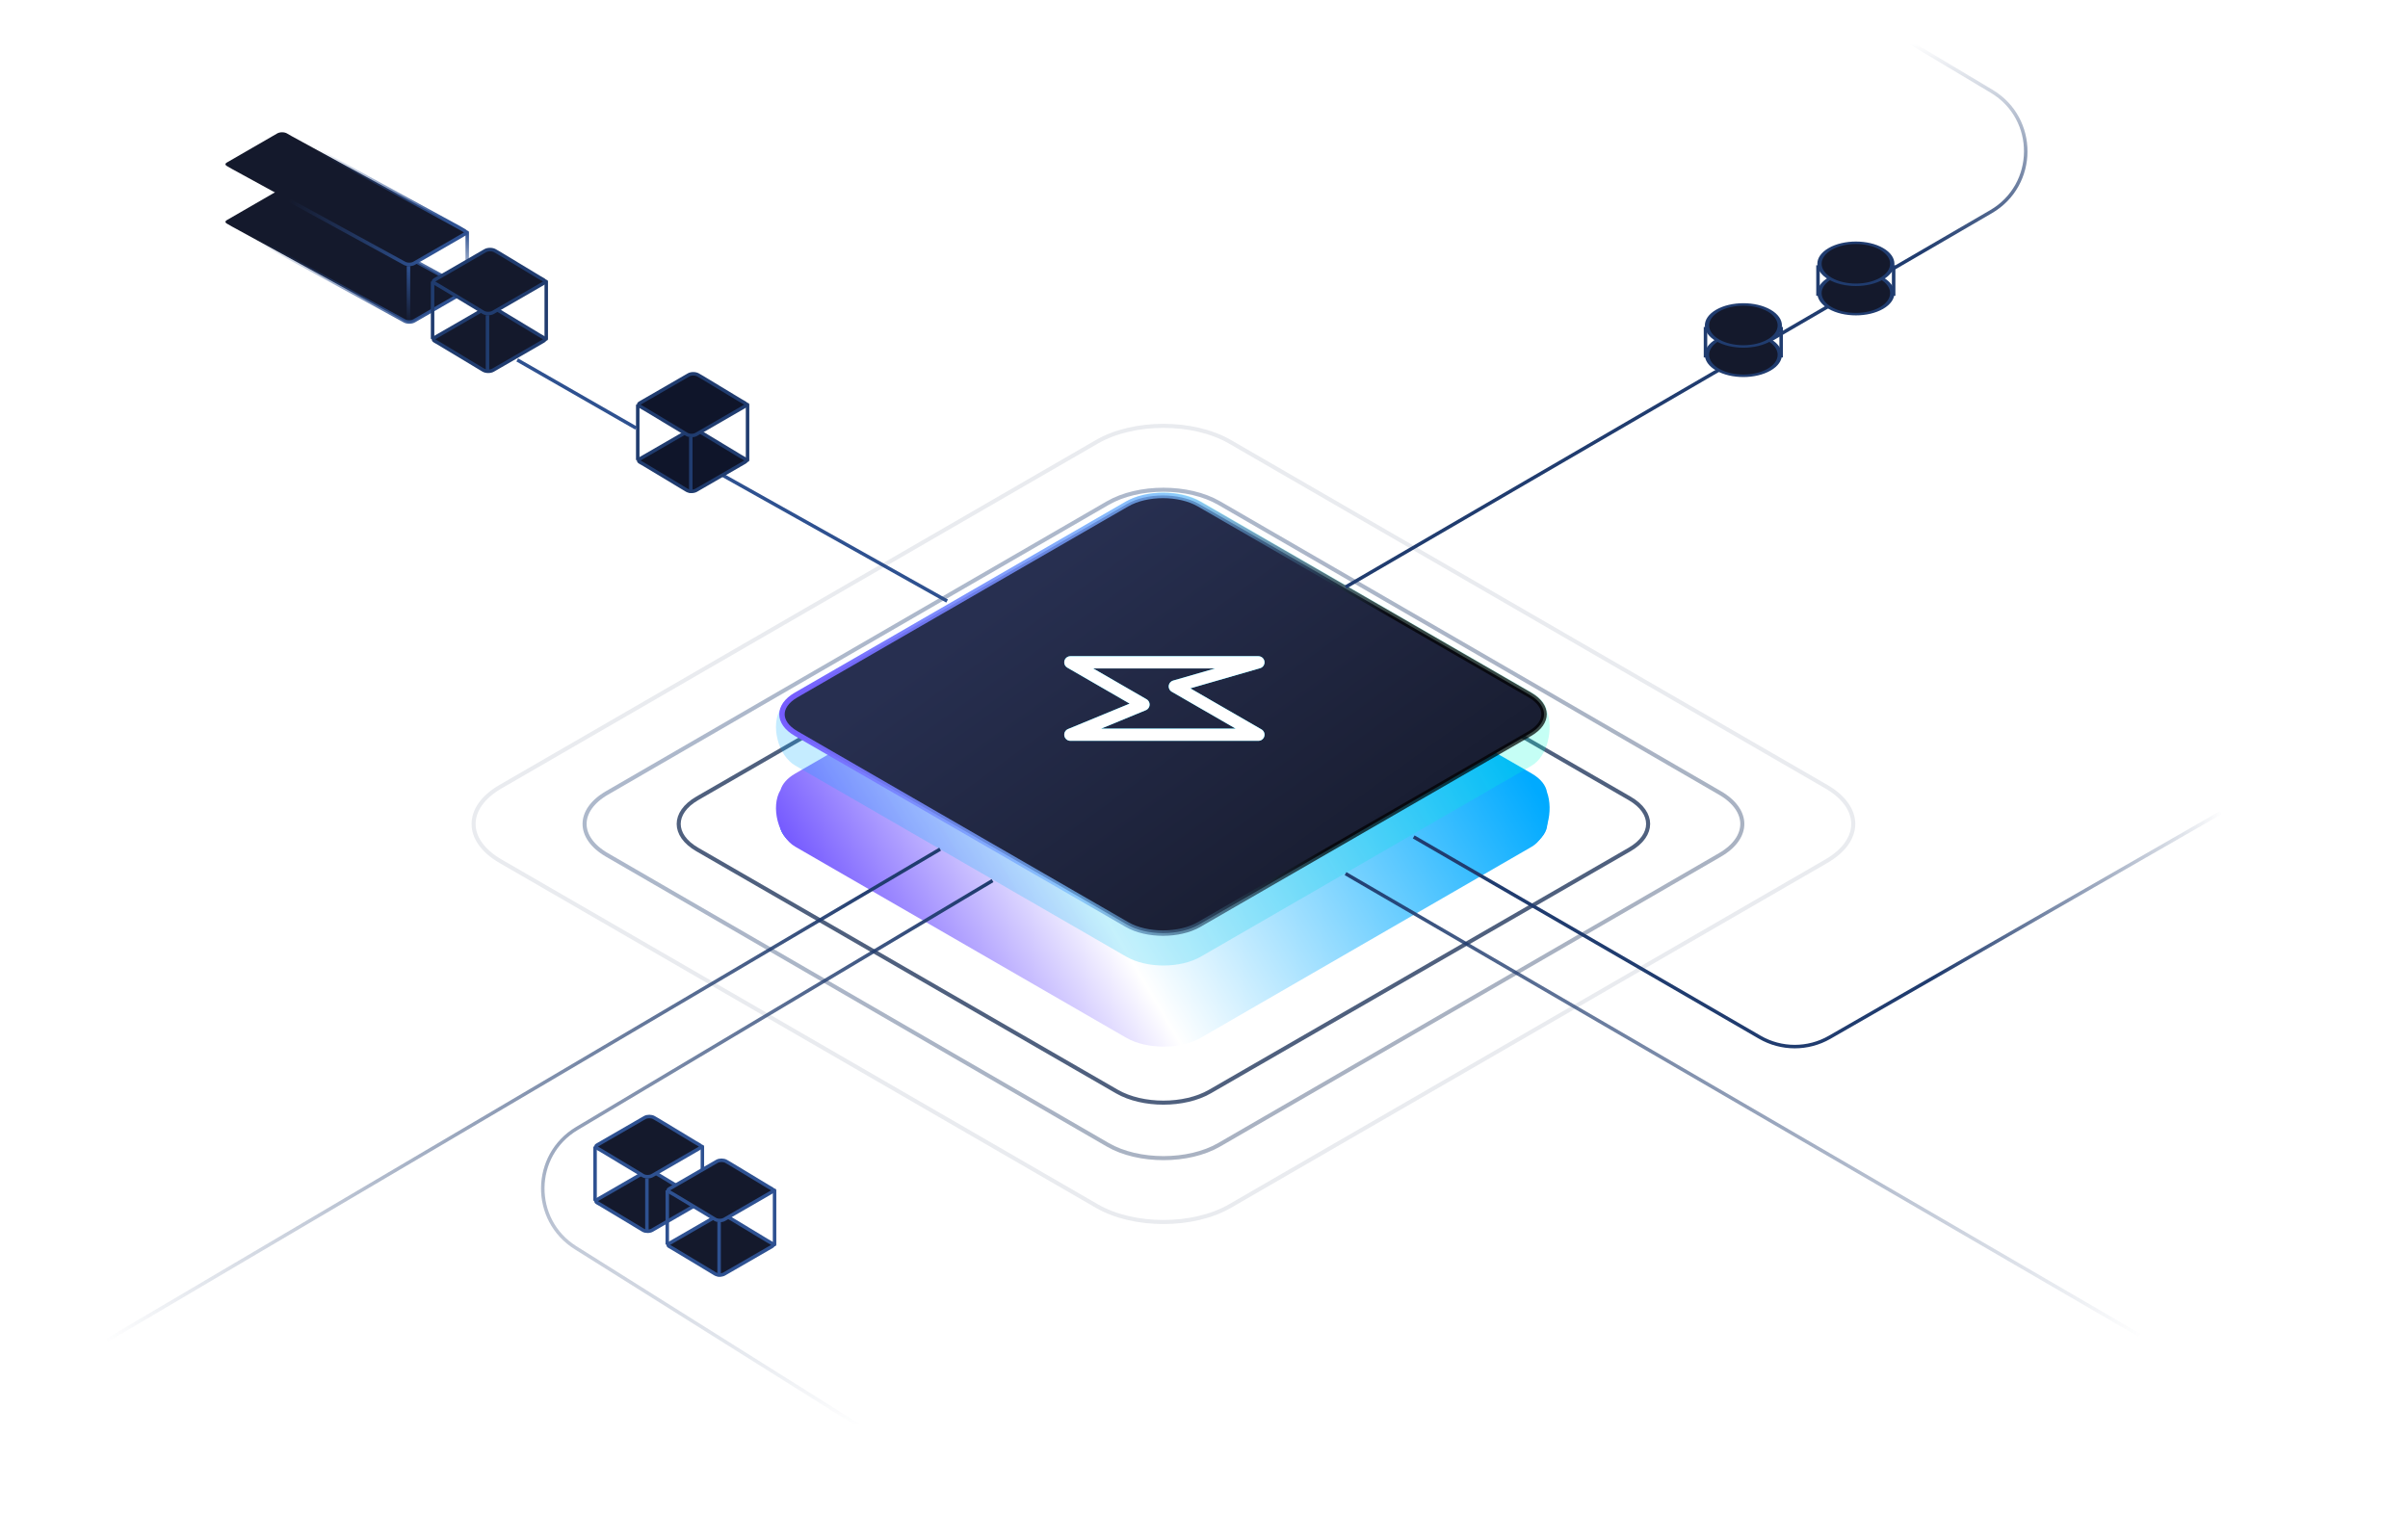 <svg width="689" height="433" viewBox="0 0 689 433" fill="none" xmlns="http://www.w3.org/2000/svg">
<path d="M270.998 171.999L205 135M148 103L182 122.5" stroke="#2E5190"/>
<path d="M322.422 175.224C325.297 173.564 329.093 172.721 332.913 172.721C336.734 172.721 340.53 173.564 343.405 175.224C345.926 176.679 348.253 178.023 352.358 180.393L352.543 180.073L352.358 180.393L429.104 224.702C434.603 227.877 435.766 228.548 436.817 229.155L438.057 229.871C440.934 231.532 442.273 233.648 442.274 235.673C442.274 237.698 440.936 239.814 438.058 241.475L352.358 290.954L343.403 296.124C340.528 297.784 336.732 298.627 332.913 298.627C329.093 298.626 325.297 297.784 322.422 296.124L236.722 246.645L227.767 241.475C224.889 239.813 223.551 237.698 223.551 235.673C223.552 233.649 224.891 231.533 227.768 229.872L322.422 175.224Z" fill="url(#paint0_linear_3331_853447)" stroke="url(#paint1_linear_3331_853447)" stroke-width="0.884"/>
<path d="M322.781 175.846C325.521 174.264 329.186 173.44 332.913 173.44C336.641 173.44 340.305 174.264 343.046 175.846C345.567 177.302 347.894 178.645 351.999 181.016L352.579 180.01L351.999 181.016L428.744 225.325C434.253 228.505 435.41 229.173 436.463 229.781L437.697 230.493C440.444 232.079 441.555 233.995 441.555 235.673C441.555 237.351 440.445 239.267 437.699 240.853L351.999 290.332L343.044 295.502C340.304 297.084 336.639 297.908 332.913 297.908C329.186 297.908 325.521 297.083 322.781 295.501L237.082 246.023L228.126 240.852C225.379 239.266 224.27 237.351 224.27 235.673C224.27 233.996 225.381 232.08 228.128 230.494L322.781 175.846Z" fill="url(#paint2_linear_3331_853447)" stroke="url(#paint3_linear_3331_853447)" stroke-width="2.321"/>
<path opacity="0.8" d="M319.592 159.188C323.235 157.087 328.046 156.02 332.889 156.02C337.732 156.02 342.544 157.087 346.187 159.189C349.384 161.033 352.336 162.736 357.542 165.74L357.833 165.237L357.543 165.74L454.884 221.892C461.896 225.937 463.349 226.775 464.688 227.547L466.24 228.442C469.887 230.546 471.578 233.221 471.579 235.778C471.579 238.334 469.888 241.01 466.242 243.113L357.542 305.817L346.184 312.369C342.541 314.471 337.73 315.538 332.888 315.538C328.046 315.538 323.235 314.47 319.592 312.369L210.893 249.665L199.534 243.112C195.888 241.009 194.197 238.334 194.198 235.778C194.198 233.222 195.89 230.547 199.536 228.444L319.592 159.188Z" stroke="#23395E" stroke-width="1.161"/>
<path opacity="0.4" d="M316.975 143.956C321.343 141.428 327.106 140.147 332.9 140.147C338.694 140.147 344.456 141.428 348.825 143.957C352.641 146.166 356.164 148.205 362.377 151.802L362.622 151.379L362.377 151.802L478.549 219.051C486.853 223.858 488.624 224.883 490.213 225.802L492.101 226.895C496.473 229.426 498.529 232.662 498.529 235.78C498.53 238.898 496.475 242.134 492.103 244.664L362.377 319.759L348.822 327.606C344.453 330.135 338.692 331.416 332.899 331.416C327.105 331.415 321.344 330.134 316.975 327.605L187.25 252.511L173.693 244.663C169.322 242.133 167.267 238.897 167.268 235.78C167.268 232.663 169.324 229.427 173.696 226.897L316.975 143.956Z" stroke="url(#paint4_linear_3331_853447)" stroke-width="1.161"/>
<path opacity="0.1" d="M313.87 126.414C319.094 123.393 325.978 121.865 332.893 121.866C339.808 121.866 346.692 123.393 351.916 126.415C356.461 129.043 360.657 131.47 368.057 135.75L368.348 135.248L368.057 135.751L506.421 215.776C519.794 223.511 518.942 223.018 522.562 225.111C527.789 228.134 530.272 232.016 530.273 235.779C530.274 239.542 527.792 243.424 522.565 246.447L368.057 335.81L351.913 345.148C346.689 348.169 339.806 349.696 332.892 349.696C325.977 349.696 319.095 348.168 313.871 345.147L159.364 255.784L143.218 246.446C137.991 243.423 135.509 239.542 135.51 235.779C135.511 232.017 137.994 228.136 143.221 225.113L313.87 126.414Z" stroke="url(#paint5_linear_3331_853447)" stroke-width="1.161"/>
<g filter="url(#filter0_d_3331_853447)">
<path fill-rule="evenodd" clip-rule="evenodd" d="M343.627 143.497C337.71 140.082 328.118 140.081 322.201 143.497L227.548 198.145C225.254 199.47 223.85 201.113 223.334 202.827C220.437 207.573 222.601 216.223 227.553 219.083L236.509 224.253L322.208 273.732C328.125 277.148 337.715 277.148 343.631 273.733L352.586 268.562L438.287 219.083C442.736 216.515 444.54 208.665 442.645 203.478C442.317 201.531 440.861 199.635 438.278 198.144C436.27 196.985 436.743 197.259 429.325 192.976L352.58 148.667C348.475 146.296 346.148 144.953 343.627 143.497Z" fill="url(#paint6_linear_3331_853447)"/>
</g>
<g opacity="0.23" filter="url(#filter1_f_3331_853447)">
<path fill-rule="evenodd" clip-rule="evenodd" d="M343.627 143.497C337.71 140.082 328.118 140.081 322.201 143.497L227.548 198.145C225.254 199.47 223.85 201.113 223.334 202.827C220.437 207.573 222.601 216.223 227.553 219.083L236.509 224.253L322.208 273.732C328.125 277.148 337.715 277.148 343.631 273.733L352.586 268.562L438.287 219.083C442.736 216.515 444.54 208.665 442.645 203.478C442.317 201.531 440.861 199.635 438.278 198.144C436.27 196.985 436.743 197.259 429.325 192.976L352.58 148.667C348.475 146.296 346.148 144.953 343.627 143.497Z" fill="url(#paint7_linear_3331_853447)"/>
</g>
<path d="M352.051 149.407L352.438 148.737L352.051 149.407L428.797 193.716C436.215 197.999 435.742 197.726 437.75 198.885C440.567 200.511 441.801 202.535 441.801 204.4C441.801 206.264 440.569 208.288 437.752 209.914L352.051 259.393L343.096 264.564C340.284 266.187 336.549 267.021 332.772 267.021C328.995 267.021 325.26 266.187 322.447 264.563L236.748 215.084L227.792 209.914C224.975 208.287 223.742 206.264 223.743 204.4C223.743 202.536 224.976 200.512 227.793 198.886L322.447 144.238C325.26 142.614 328.995 141.78 332.773 141.78C336.55 141.78 340.286 142.614 343.099 144.238C345.62 145.693 347.947 147.037 352.051 149.407Z" fill="url(#paint8_linear_3331_853447)" stroke="url(#paint9_linear_3331_853447)" stroke-width="1.548"/>
<g filter="url(#filter2_f_3331_853447)">
<path d="M360.068 189.533L336.153 196.437L360.068 210.244L306.26 210.244L327.185 201.614L306.26 189.533L360.068 189.533Z" stroke="#00CAF2" stroke-width="3.5" stroke-miterlimit="10" stroke-linecap="round" stroke-linejoin="round"/>
</g>
<path d="M283.998 252L165.061 322.931C152.228 330.584 152.014 349.096 164.667 357.044L284 432" stroke="url(#paint10_linear_3331_853447)"/>
<path d="M269 243L1 401" stroke="url(#paint11_linear_3331_853447)"/>
<path d="M385 168L569.679 60.583C582.847 52.923 582.96 33.942 569.883 26.127L527.84 1" stroke="url(#paint12_linear_3331_853447)"/>
<path d="M198.899 342.522L198.899 342.522L198.908 342.527L200.195 343.27C200.529 343.463 200.583 343.646 200.583 343.726C200.583 343.806 200.529 343.989 200.195 344.182L187.873 351.296L186.586 352.04C186.254 352.231 185.788 352.341 185.296 352.341C184.804 352.341 184.34 352.232 184.009 352.042L172.183 344.93L172.183 344.93L172.175 344.926L170.888 344.182C170.554 343.989 170.5 343.806 170.5 343.726C170.5 343.646 170.554 343.463 170.888 343.27L184.497 335.413C184.829 335.221 185.295 335.111 185.788 335.111C186.281 335.111 186.746 335.221 187.078 335.413L188.361 336.153L198.899 342.522Z" fill="#14192C" stroke="#2E5191"/>
<path d="M170.266 328.105V343.624" stroke="#2E5191"/>
<path d="M198.899 326.91L198.899 326.91L198.908 326.915L200.195 327.658C200.529 327.851 200.583 328.034 200.583 328.115C200.583 328.195 200.529 328.378 200.195 328.571L187.873 335.685L186.586 336.428C186.254 336.62 185.788 336.73 185.296 336.73C184.804 336.73 184.34 336.62 184.009 336.43L172.183 329.319L172.183 329.319L172.175 329.314L170.888 328.571C170.554 328.378 170.5 328.195 170.5 328.115C170.5 328.035 170.554 327.852 170.888 327.659L184.497 319.801C184.829 319.61 185.295 319.5 185.788 319.5C186.281 319.5 186.746 319.61 187.078 319.801L188.361 320.542L198.899 326.91Z" fill="#14192C" stroke="#2E5191"/>
<path d="M185.102 337.213V352.732" stroke="#2E5191"/>
<path d="M200.969 328.105V343.624" stroke="#2E5191" stroke-linecap="round"/>
<path d="M219.555 355.045L219.555 355.045L219.564 355.05L220.851 355.793C221.185 355.986 221.239 356.169 221.239 356.25C221.239 356.33 221.186 356.513 220.851 356.706L208.529 363.82L207.242 364.563C206.91 364.755 206.445 364.864 205.952 364.864C205.461 364.864 204.996 364.755 204.665 364.565L192.839 357.454L192.839 357.454L192.832 357.449L191.544 356.706C191.21 356.513 191.156 356.33 191.156 356.25C191.156 356.169 191.21 355.986 191.544 355.793L205.154 347.936C205.485 347.745 205.951 347.635 206.444 347.635C206.937 347.635 207.403 347.745 207.734 347.936L209.017 348.677L219.555 355.045Z" fill="#14192C" stroke="#2E5191"/>
<path d="M190.922 340.629V356.148" stroke="#2E5191"/>
<path d="M219.555 339.434L219.555 339.434L219.564 339.439L220.851 340.182C221.185 340.375 221.239 340.558 221.239 340.638C221.239 340.718 221.186 340.901 220.851 341.094L208.529 348.208L207.242 348.952C206.91 349.143 206.445 349.253 205.952 349.253C205.461 349.253 204.996 349.144 204.665 348.954L192.839 341.842L192.839 341.842L192.832 341.838L191.544 341.094C191.21 340.901 191.156 340.718 191.156 340.638C191.156 340.558 191.21 340.375 191.544 340.182L205.154 332.325C205.485 332.133 205.951 332.023 206.444 332.023C206.937 332.023 207.403 332.133 207.734 332.325L209.017 333.066L219.555 339.434Z" fill="#14192C" stroke="#2E5191"/>
<path d="M205.758 349.736V365.255" stroke="#2E5191"/>
<path d="M221.625 340.629V356.148" stroke="#2E5191" stroke-linecap="round"/>
<path d="M211.798 130.532L211.798 130.532L211.806 130.537L213.124 131.298C213.468 131.497 213.527 131.687 213.527 131.775C213.527 131.863 213.469 132.054 213.124 132.252L200.512 139.534L199.194 140.295C198.852 140.492 198.373 140.605 197.867 140.605C197.363 140.605 196.886 140.493 196.544 140.297L184.44 133.018L184.44 133.018L184.432 133.013L183.114 132.252C182.77 132.053 182.711 131.863 182.711 131.775C182.711 131.687 182.77 131.497 183.114 131.298L197.044 123.255C197.386 123.058 197.865 122.945 198.371 122.945C198.877 122.945 199.356 123.058 199.698 123.255L201.011 124.014L211.798 130.532Z" fill="#0F152A" stroke="#203C6F"/>
<path d="M182.477 115.787V131.672" stroke="#203C6F"/>
<path d="M211.798 114.552L211.798 114.552L211.806 114.557L213.124 115.317C213.468 115.516 213.527 115.707 213.527 115.795C213.527 115.882 213.469 116.073 213.124 116.272L200.512 123.554L199.194 124.315C198.852 124.512 198.373 124.625 197.867 124.625C197.363 124.625 196.886 124.512 196.544 124.317L184.44 117.037L184.44 117.037L184.432 117.033L183.114 116.272C182.77 116.073 182.711 115.882 182.711 115.795C182.711 115.707 182.77 115.516 183.114 115.318L197.044 107.275C197.386 107.078 197.865 106.965 198.371 106.965C198.877 106.965 199.356 107.078 199.698 107.275L201.011 108.033L211.798 114.552Z" fill="#0F152A" stroke="#203C6F"/>
<path d="M197.656 125.107V140.992" stroke="#203C6F"/>
<path d="M213.898 115.787V131.672" stroke="#203C6F" stroke-linecap="round"/>
<path d="M83.463 55.444L83.463 55.444L83.473 55.45L131.534 81.696L132.893 82.48C133.252 82.688 133.318 82.89 133.318 82.989C133.318 83.088 133.252 83.29 132.893 83.498L133.143 83.931L132.893 83.498L119.844 91.032L118.481 91.819C118.124 92.025 117.626 92.142 117.1 92.142C116.574 92.142 116.076 92.025 115.719 91.819L115.719 91.819L115.709 91.813L66.284 64.779L64.925 63.995C64.566 63.787 64.5 63.585 64.5 63.486C64.5 63.387 64.566 63.185 64.926 62.978L79.337 54.657C79.694 54.451 80.193 54.334 80.718 54.334C81.244 54.334 81.743 54.451 82.1 54.657L83.463 55.444Z" fill="#14192C" stroke="url(#paint13_linear_3331_853447)"/>
<path d="M83.463 38.966L83.463 38.966L83.473 38.971L131.534 65.218L132.893 66.002C133.252 66.209 133.318 66.411 133.318 66.51C133.318 66.61 133.252 66.812 132.893 67.019L133.143 67.452L132.893 67.019L119.844 74.553L118.481 75.34C118.124 75.546 117.626 75.663 117.1 75.663C116.574 75.663 116.076 75.546 115.719 75.34L115.719 75.34L115.709 75.335L66.284 48.301L64.925 47.516C64.566 47.309 64.5 47.107 64.5 47.008C64.5 46.908 64.566 46.706 64.926 46.499L79.337 38.178C79.694 37.973 80.193 37.855 80.718 37.855C81.244 37.855 81.743 37.973 82.1 38.178L83.463 38.966Z" fill="#14192C" stroke="url(#paint14_linear_3331_853447)"/>
<path d="M116.883 76.144V92.578" stroke="url(#paint15_linear_3331_853447)"/>
<path d="M133.688 66.502V82.936" stroke="url(#paint16_linear_3331_853447)" stroke-linecap="round"/>
<path d="M154.118 95.795L154.118 95.795L154.127 95.8L155.49 96.587C155.849 96.794 155.916 96.996 155.916 97.096C155.916 97.195 155.849 97.397 155.49 97.604L142.442 105.138L141.078 105.925C140.722 106.131 140.223 106.248 139.697 106.248C139.173 106.248 138.676 106.131 138.32 105.927L125.797 98.396L125.797 98.396L125.789 98.391L124.425 97.604C124.066 97.397 124 97.195 124 97.096C124 96.996 124.066 96.794 124.426 96.587L138.837 88.266C139.194 88.061 139.693 87.943 140.218 87.943C140.744 87.943 141.243 88.061 141.6 88.266L142.958 89.051L154.118 95.795Z" fill="#14192C" stroke="#203C6F"/>
<path d="M123.773 80.559V96.993" stroke="#203C6F"/>
<path d="M154.118 79.265L154.118 79.266L154.127 79.27L155.49 80.058C155.849 80.265 155.916 80.467 155.916 80.566C155.916 80.665 155.849 80.867 155.49 81.075L142.442 88.608L141.078 89.395C140.722 89.601 140.223 89.719 139.697 89.719C139.173 89.719 138.676 89.602 138.32 89.397L125.797 81.867L125.797 81.867L125.789 81.862L124.425 81.075C124.066 80.867 124 80.665 124 80.566C124 80.467 124.066 80.265 124.426 80.058L138.837 71.737C139.194 71.531 139.693 71.414 140.218 71.414C140.744 71.414 141.243 71.531 141.6 71.737L142.958 72.522L154.118 79.265Z" fill="#14192C" stroke="#203C6F"/>
<path d="M139.484 90.199V106.633" stroke="#203C6F"/>
<path d="M156.297 80.559V96.993" stroke="#203C6F" stroke-linecap="round"/>
<circle cx="9.004" cy="9.004" r="8.504" transform="matrix(0.866 0.5 -0.866 0.5 498.836 92.527)" fill="#14192C" stroke="#203C6F"/>
<circle cx="9.004" cy="9.004" r="8.504" transform="matrix(0.866 0.5 -0.866 0.5 498.836 84.129)" fill="#14192C" stroke="#203C6F"/>
<path d="M487.992 93.559V102.292" stroke="#203C6F"/>
<path d="M509.641 93.559V102.292" stroke="#203C6F"/>
<circle cx="9.004" cy="9.004" r="8.504" transform="matrix(0.866 0.5 -0.866 0.5 531.023 74.879)" fill="#14192C" stroke="#203C6F"/>
<circle cx="9.004" cy="9.004" r="8.504" transform="matrix(0.866 0.5 -0.866 0.5 531.023 66.481)" fill="#14192C" stroke="#203C6F"/>
<path d="M520.18 75.91V84.643" stroke="#203C6F"/>
<path d="M541.828 75.91V84.643" stroke="#203C6F"/>
<path d="M385 250L688.5 426.5" stroke="url(#paint17_linear_3331_853447)"/>
<path d="M404.5 239.5L503.519 296.81C509.696 300.386 517.311 300.398 523.5 296.842L635.5 232.5" stroke="url(#paint18_linear_3331_853447)"/>
<path d="M360.068 189.533L336.153 196.437L360.068 210.244L306.26 210.244L327.185 201.614L306.26 189.533L360.068 189.533Z" stroke="white" stroke-width="3.5" stroke-miterlimit="10" stroke-linecap="round" stroke-linejoin="round"/>
<defs>
<filter id="filter0_d_3331_853447" x="189.531" y="131.65" width="286.361" height="200.361" filterUnits="userSpaceOnUse" color-interpolation-filters="sRGB">
<feFlood flood-opacity="0" result="BackgroundImageFix"/>
<feColorMatrix in="SourceAlpha" type="matrix" values="0 0 0 0 0 0 0 0 0 0 0 0 0 0 0 0 0 0 127 0" result="hardAlpha"/>
<feOffset dy="23.215"/>
<feGaussianBlur stdDeviation="16.25"/>
<feComposite in2="hardAlpha" operator="out"/>
<feColorMatrix type="matrix" values="0 0 0 0 0 0 0 0 0 0 0 0 0 0 0 0 0 0 0.59 0"/>
<feBlend mode="normal" in2="BackgroundImageFix" result="effect1_dropShadow_3331_853447"/>
<feBlend mode="normal" in="SourceGraphic" in2="effect1_dropShadow_3331_853447" result="shape"/>
</filter>
<filter id="filter1_f_3331_853447" x="157.804" y="76.708" width="349.814" height="263.814" filterUnits="userSpaceOnUse" color-interpolation-filters="sRGB">
<feFlood flood-opacity="0" result="BackgroundImageFix"/>
<feBlend mode="normal" in="SourceGraphic" in2="BackgroundImageFix" result="shape"/>
<feGaussianBlur stdDeviation="32.114" result="effect1_foregroundBlur_3331_853447"/>
</filter>
<filter id="filter2_f_3331_853447" x="291.117" y="175.295" width="84.094" height="49.185" filterUnits="userSpaceOnUse" color-interpolation-filters="sRGB">
<feFlood flood-opacity="0" result="BackgroundImageFix"/>
<feBlend mode="normal" in="SourceGraphic" in2="BackgroundImageFix" result="shape"/>
<feGaussianBlur stdDeviation="6.5" result="effect1_foregroundBlur_3331_853447"/>
</filter>
<linearGradient id="paint0_linear_3331_853447" x1="332.156" y1="170.909" x2="404.116" y2="270.181" gradientUnits="userSpaceOnUse">
<stop stop-color="#272F50"/>
<stop offset="0.828" stop-color="#1B2036"/>
<stop offset="1" stop-color="#181D31"/>
</linearGradient>
<linearGradient id="paint1_linear_3331_853447" x1="222.881" y1="235.498" x2="437.675" y2="200.95" gradientUnits="userSpaceOnUse">
<stop stop-color="#765BFF"/>
<stop offset="1" stop-color="#00AAFF" stop-opacity="0.72"/>
</linearGradient>
<linearGradient id="paint2_linear_3331_853447" x1="332.156" y1="170.909" x2="404.116" y2="270.181" gradientUnits="userSpaceOnUse">
<stop stop-color="#272F50"/>
<stop offset="0.828" stop-color="#1B2036"/>
<stop offset="1" stop-color="#181D31"/>
</linearGradient>
<linearGradient id="paint3_linear_3331_853447" x1="323.262" y1="190.801" x2="324.705" y2="303.372" gradientUnits="userSpaceOnUse">
<stop stop-color="#0094FF"/>
<stop offset="1" stop-color="#00AAFF" stop-opacity="0.72"/>
</linearGradient>
<linearGradient id="paint4_linear_3331_853447" x1="483.558" y1="331.996" x2="320.601" y2="58.334" gradientUnits="userSpaceOnUse">
<stop stop-color="#23395E"/>
<stop offset="1" stop-color="#365385"/>
</linearGradient>
<linearGradient id="paint5_linear_3331_853447" x1="512.331" y1="350.276" x2="318.492" y2="24.472" gradientUnits="userSpaceOnUse">
<stop stop-color="#23395E"/>
<stop offset="1" stop-color="#23395E"/>
</linearGradient>
<linearGradient id="paint6_linear_3331_853447" x1="222.003" y1="211.492" x2="386.827" y2="113.684" gradientUnits="userSpaceOnUse">
<stop stop-color="#765BFF"/>
<stop offset="0.349" stop-color="white"/>
<stop offset="1" stop-color="#00AAFF"/>
</linearGradient>
<linearGradient id="paint7_linear_3331_853447" x1="222.003" y1="211.492" x2="386.827" y2="113.684" gradientUnits="userSpaceOnUse">
<stop stop-color="#00AAFF"/>
<stop offset="1" stop-color="#00FFD1"/>
</linearGradient>
<linearGradient id="paint8_linear_3331_853447" x1="332.015" y1="139.636" x2="403.975" y2="238.908" gradientUnits="userSpaceOnUse">
<stop stop-color="#272F50"/>
<stop offset="0.828" stop-color="#1B2036"/>
<stop offset="1" stop-color="#181D31"/>
</linearGradient>
<linearGradient id="paint9_linear_3331_853447" x1="222.74" y1="204.224" x2="378.356" y2="246.602" gradientUnits="userSpaceOnUse">
<stop stop-color="#765BFF"/>
<stop offset="0.599" stop-color="#77BDFD" stop-opacity="0.72"/>
<stop offset="1" stop-opacity="0.72"/>
</linearGradient>
<linearGradient id="paint10_linear_3331_853447" x1="262.5" y1="252" x2="246" y2="408" gradientUnits="userSpaceOnUse">
<stop stop-color="#203C6F"/>
<stop offset="1" stop-color="#203C6F" stop-opacity="0"/>
</linearGradient>
<linearGradient id="paint11_linear_3331_853447" x1="247.5" y1="243" x2="25" y2="375" gradientUnits="userSpaceOnUse">
<stop stop-color="#203C6F"/>
<stop offset="1" stop-color="#203C6F" stop-opacity="0"/>
</linearGradient>
<linearGradient id="paint12_linear_3331_853447" x1="557" y1="72.5" x2="559.5" y2="13" gradientUnits="userSpaceOnUse">
<stop stop-color="#203C6F"/>
<stop offset="1" stop-color="#203C6F" stop-opacity="0"/>
</linearGradient>
<linearGradient id="paint13_linear_3331_853447" x1="125.651" y1="87.619" x2="77.744" y2="60.523" gradientUnits="userSpaceOnUse">
<stop stop-color="#2E5191"/>
<stop offset="1" stop-color="#2E5191" stop-opacity="0"/>
</linearGradient>
<linearGradient id="paint14_linear_3331_853447" x1="123.688" y1="71.519" x2="85.99" y2="51.099" gradientUnits="userSpaceOnUse">
<stop stop-color="#2E5191"/>
<stop offset="1" stop-color="#2E5191" stop-opacity="0"/>
</linearGradient>
<linearGradient id="paint15_linear_3331_853447" x1="117.383" y1="76.144" x2="117.383" y2="92.578" gradientUnits="userSpaceOnUse">
<stop stop-color="#2E5191"/>
<stop offset="1" stop-color="#2E5191" stop-opacity="0"/>
</linearGradient>
<linearGradient id="paint16_linear_3331_853447" x1="134.188" y1="66.502" x2="134.188" y2="82.936" gradientUnits="userSpaceOnUse">
<stop stop-color="#2E5191"/>
<stop offset="1" stop-color="#2E5191" stop-opacity="0"/>
</linearGradient>
<linearGradient id="paint17_linear_3331_853447" x1="380" y1="250" x2="604" y2="395.5" gradientUnits="userSpaceOnUse">
<stop stop-color="#203C6F"/>
<stop offset="1" stop-color="#203C6F" stop-opacity="0"/>
</linearGradient>
<linearGradient id="paint18_linear_3331_853447" x1="548" y1="248" x2="636" y2="233" gradientUnits="userSpaceOnUse">
<stop stop-color="#203C6F"/>
<stop offset="1" stop-color="#203C6F" stop-opacity="0"/>
</linearGradient>
</defs>
</svg>
